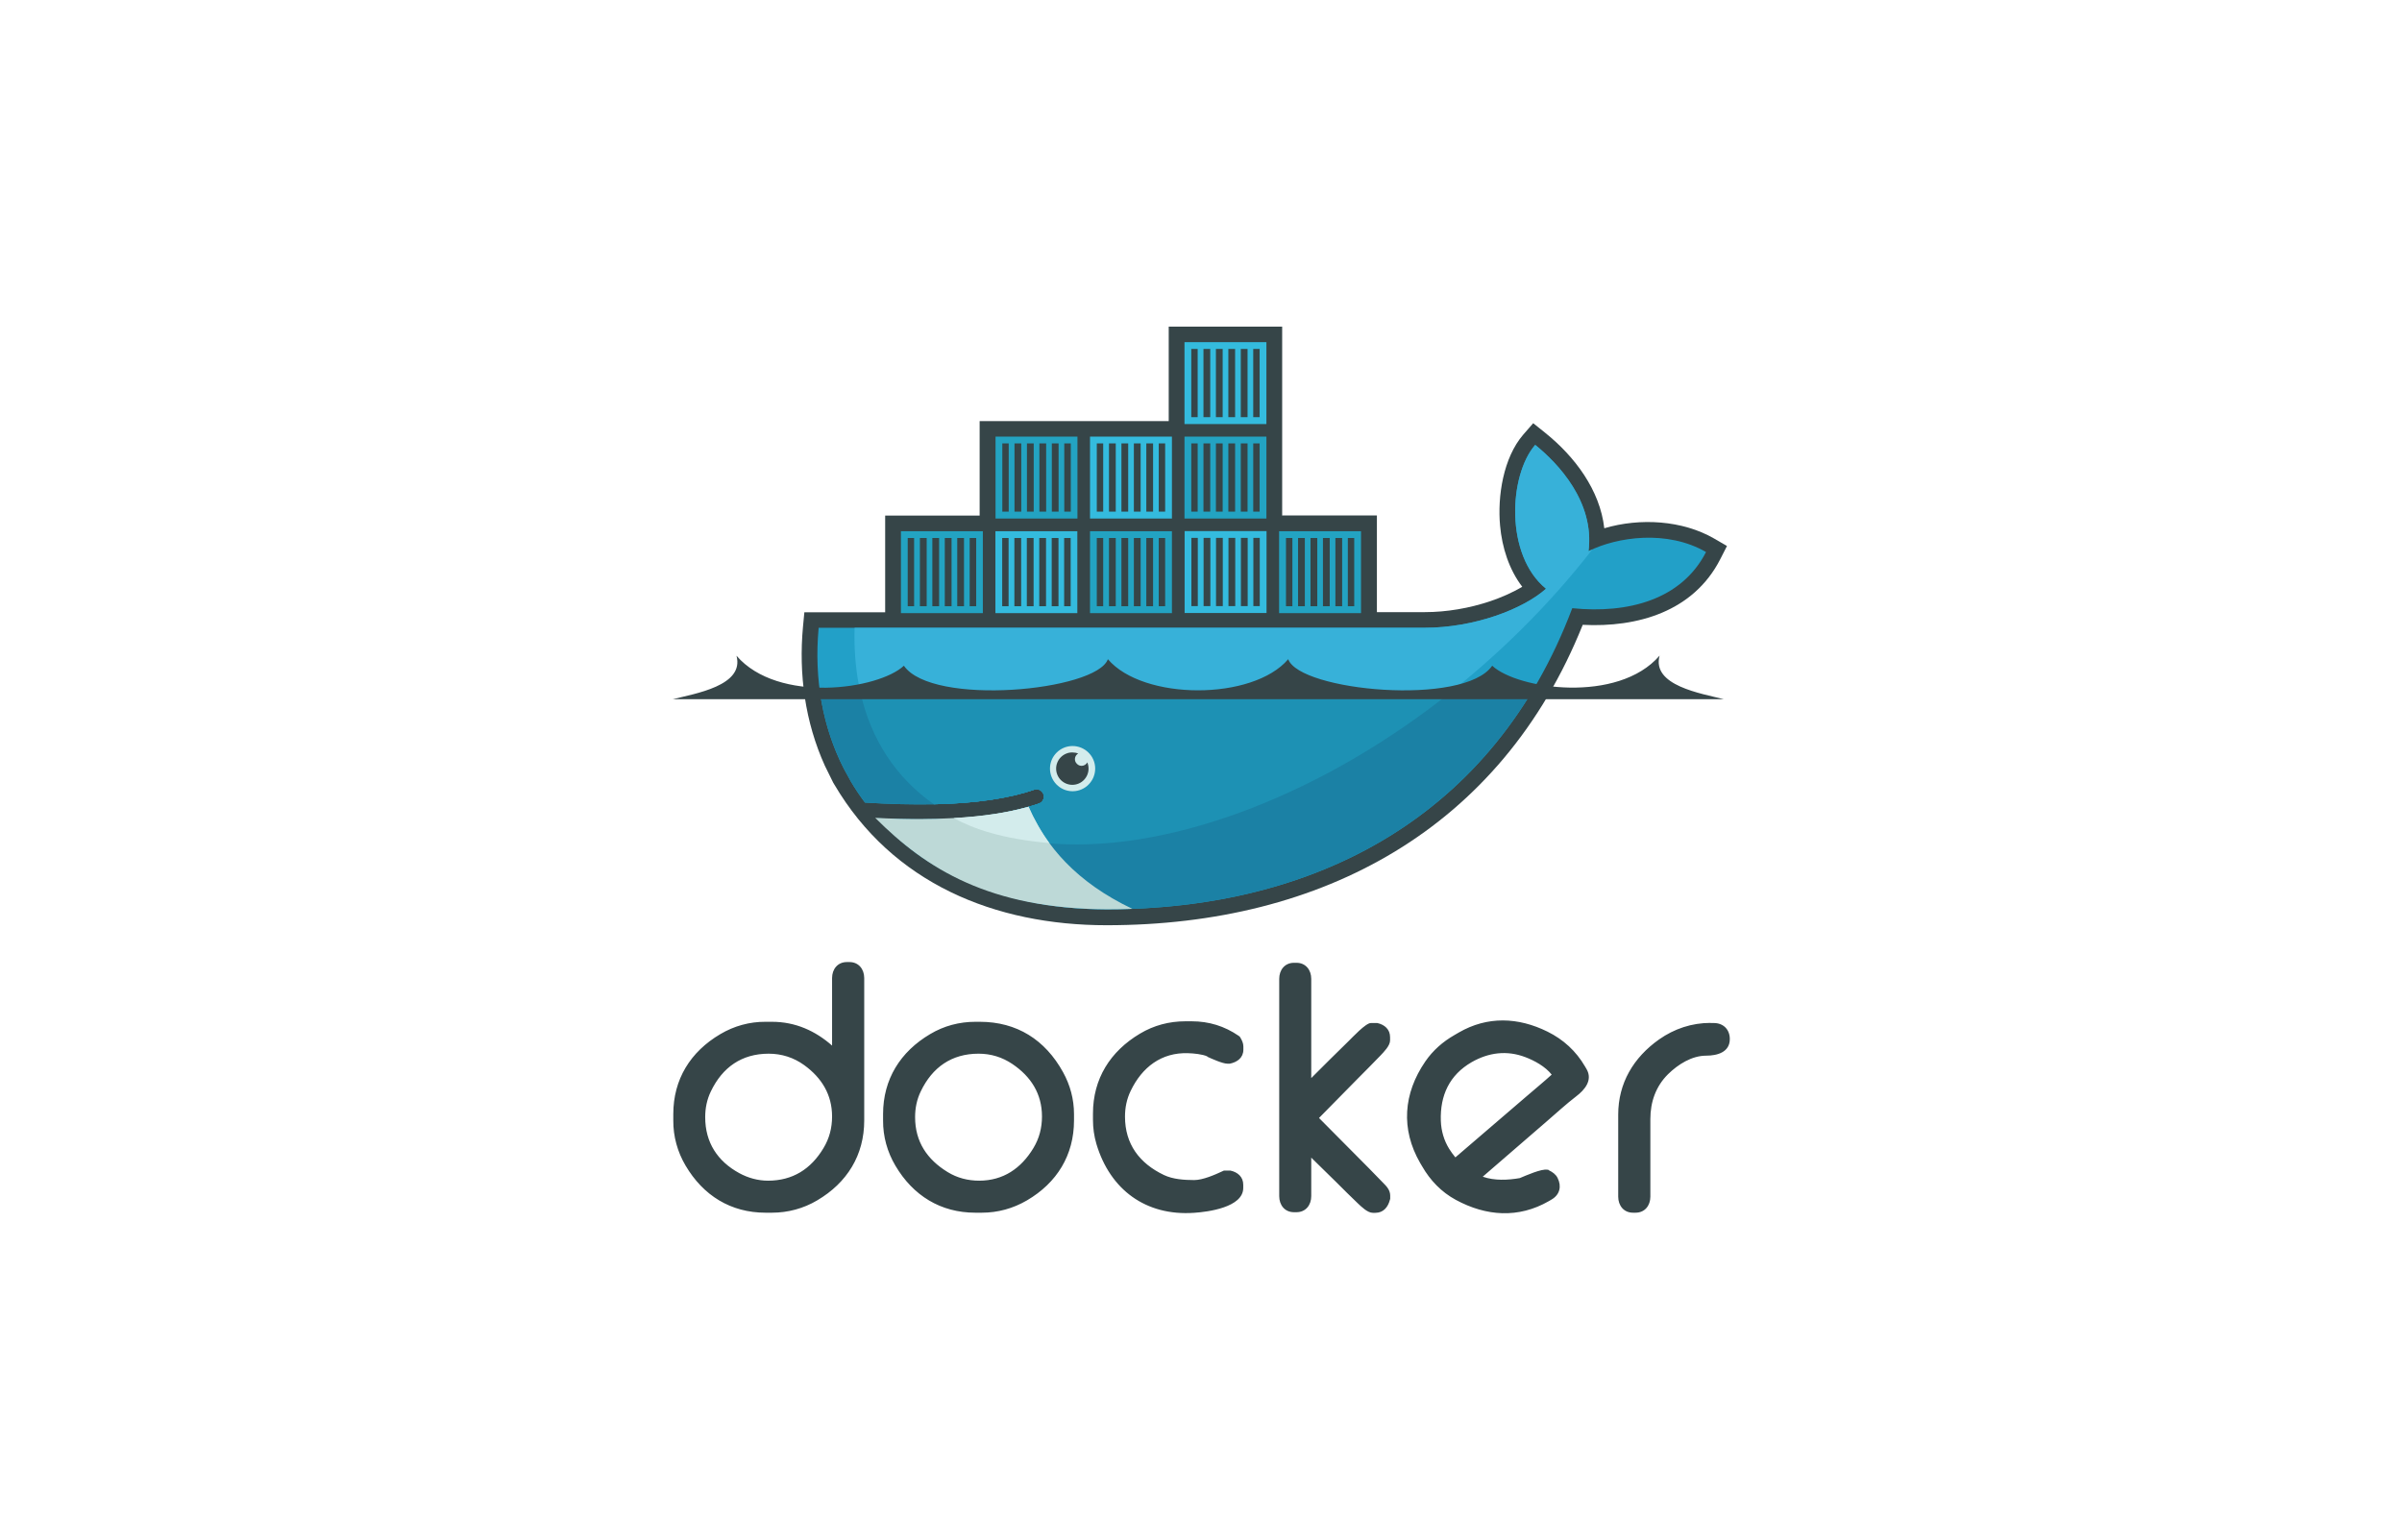<?xml version="1.0" encoding="UTF-8"?>
<svg xmlns="http://www.w3.org/2000/svg" id="Layer_1" data-name="Layer 1" viewBox="0 0 195 125">
  <defs>
    <style>
      .cls-1 {
        fill: #34bbde;
      }

      .cls-1, .cls-2, .cls-3, .cls-4, .cls-5, .cls-6, .cls-7, .cls-8, .cls-9 {
        fill-rule: evenodd;
        stroke-width: 0px;
      }

      .cls-2 {
        fill: #364548;
      }

      .cls-3 {
        fill: #1d91b4;
      }

      .cls-4 {
        fill: #22a0c8;
      }

      .cls-5 {
        fill: #23a3c2;
      }

      .cls-6 {
        fill: #37b1d9;
      }

      .cls-7 {
        fill: #1b81a5;
      }

      .cls-8 {
        fill: #bdd9d7;
      }

      .cls-9 {
        fill: #d3ecec;
      }
    </style>
  </defs>
  <path class="cls-2" d="m67.55,84.9v-5.49c0-.72.45-1.3,1.2-1.3h.21c.75,0,1.2.58,1.2,1.3v11.56c0,2.82-1.39,5.06-3.82,6.49-1.11.66-2.38,1-3.67,1h-.52c-2.82,0-5.06-1.39-6.49-3.82-.66-1.11-1.01-2.38-1-3.67v-.52c0-2.82,1.39-5.06,3.82-6.49,1.11-.66,2.38-1.01,3.67-1h.52c1.91,0,3.53.74,4.89,1.94h0Zm-10.3,5.81c0,2.04.99,3.57,2.77,4.54.72.39,1.51.61,2.33.61,2,0,3.48-.94,4.5-2.64.48-.79.7-1.65.7-2.57,0-1.77-.84-3.14-2.26-4.17-.86-.62-1.83-.93-2.89-.93-2.18,0-3.75,1.1-4.69,3.06-.32.66-.46,1.36-.46,2.09h0Zm21.93-7.75h.36c3.01,0,5.31,1.46,6.76,4.09.58,1.05.89,2.2.89,3.4v.52c0,2.82-1.39,5.07-3.82,6.49-1.13.66-2.37,1-3.67,1h-.52c-2.82,0-5.06-1.39-6.49-3.82-.66-1.11-1.01-2.38-1-3.67v-.52c0-2.82,1.4-5.06,3.82-6.49,1.12-.67,2.37-1,3.68-1h0Zm-4.89,7.75c0,1.98.97,3.43,2.64,4.45.78.48,1.65.7,2.56.7,1.95,0,3.4-.99,4.4-2.64.48-.79.7-1.65.7-2.57,0-1.84-.89-3.24-2.4-4.26-.83-.56-1.75-.84-2.75-.84-2.18,0-3.75,1.1-4.69,3.06-.32.66-.46,1.36-.46,2.09h0Zm23.72-4.94c-.39-.18-1.13-.25-1.55-.26-2.17-.08-3.75,1.14-4.67,3.06-.32.66-.46,1.36-.46,2.09,0,2.23,1.17,3.79,3.16,4.74.73.35,1.66.41,2.46.41.7,0,1.68-.43,2.3-.72l.11-.05h.53c.59.13,1.04.51,1.04,1.15v.26c0,1.58-2.89,1.95-4,2.02-3.9.27-6.81-1.87-7.92-5.59-.19-.65-.28-1.29-.28-1.96v-.51c0-2.82,1.4-5.05,3.82-6.49,1.12-.67,2.37-1,3.68-1h.52c1.39,0,2.66.39,3.81,1.18l.09.07.06.1c.12.2.23.44.23.69v.26c0,.66-.5,1.02-1.1,1.14h-.05s-.15,0-.15,0c-.39,0-1.27-.4-1.62-.56h0Zm8.44,1.76c1.01-1.01,2.02-2.02,3.05-3.02.29-.28,1.37-1.45,1.79-1.45h.52c.59.13,1.04.51,1.04,1.15v.26c0,.44-.51.94-.79,1.24-.6.63-1.23,1.25-1.84,1.87l-3.14,3.19c1.35,1.36,2.7,2.71,4.05,4.08.37.38.74.76,1.11,1.14.13.14.32.31.43.49.12.18.19.38.19.59v.27l-.02.06c-.15.59-.52,1.07-1.18,1.07h-.21c-.43,0-.92-.49-1.21-.76-.61-.57-1.19-1.17-1.79-1.76l-2-1.96v3.13c0,.72-.45,1.3-1.2,1.3h-.2c-.75,0-1.2-.58-1.2-1.3v-17.65c0-.72.45-1.3,1.2-1.3h.2c.75,0,1.2.58,1.2,1.3v8.07h0Zm32.42-4.47h.26c.78,0,1.3.53,1.3,1.3,0,1.08-1.03,1.35-1.92,1.35-1.17,0-2.28.71-3.09,1.5-1,.99-1.44,2.26-1.44,3.65v6.3c0,.72-.45,1.3-1.2,1.3h-.21c-.75,0-1.2-.58-1.2-1.3v-6.66c0-2.56,1.24-4.64,3.32-6.11,1.24-.87,2.66-1.34,4.17-1.34h0Zm-18.49,12.48c.95.33,2.03.28,3,.11.5-.21,1.77-.77,2.23-.68h.07s.07.05.07.05c.29.14.56.33.7.62.34.68.18,1.36-.49,1.75l-.22.13c-2.47,1.42-5.09,1.23-7.55-.1-1.18-.64-2.08-1.58-2.74-2.73l-.16-.27c-1.58-2.74-1.37-5.63.42-8.24.62-.9,1.42-1.6,2.36-2.14l.36-.21c2.32-1.34,4.81-1.25,7.2-.07,1.28.63,2.32,1.58,3.04,2.82l.13.22c.52.9-.15,1.69-.85,2.22-.81.62-1.62,1.37-2.4,2.04-1.73,1.49-3.45,2.98-5.17,4.47h0Zm-2.23-1.57c1.93-1.65,3.86-3.31,5.79-4.97.66-.57,1.38-1.16,2.03-1.75-.52-.66-1.4-1.14-2.14-1.42-1.5-.57-2.98-.38-4.36.41-1.8,1.04-2.57,2.7-2.5,4.76.03.81.25,1.59.68,2.28.15.24.32.47.5.69Zm-14.04-52.12h7.67v7.85h3.88c1.79,0,3.64-.32,5.33-.89.83-.28,1.77-.68,2.59-1.17-1.08-1.41-1.64-3.2-1.8-4.96-.22-2.39.26-5.51,1.88-7.39l.81-.93.96.77c2.42,1.94,4.46,4.66,4.81,7.76,2.91-.86,6.34-.65,8.91.83l1.05.61-.55,1.08c-2.17,4.24-6.71,5.55-11.16,5.32-6.64,16.55-21.11,24.39-38.65,24.39-9.06,0-17.38-3.39-22.11-11.43l-.08-.13-.69-1.4c-1.6-3.54-2.13-7.42-1.77-11.29l.11-1.16h6.56v-7.85h7.67v-7.67h15.35v-7.67h9.21v15.35"></path>
  <path class="cls-4" d="m128.96,44.75c.51-4-2.48-7.14-4.33-8.63-2.14,2.47-2.47,8.95.88,11.68-1.87,1.66-5.82,3.17-9.86,3.17h-49.19c-.39,4.22.35,8.1,2.04,11.43l.56,1.02c.35.6.74,1.18,1.16,1.74,2.02.13,3.89.17,5.59.14h0c3.35-.07,6.09-.47,8.16-1.19.31-.1.64.08.74.39.09.3-.06.62-.35.73-.28.1-.56.19-.86.27h0c-1.63.47-3.38.78-5.64.92.13,0-.14.02-.14.02-.08,0-.17.02-.25.02-.89.05-1.85.06-2.83.06-1.07,0-2.13-.02-3.31-.08l-.03.02c4.1,4.61,10.51,7.37,18.54,7.37,17,0,31.42-7.54,37.8-24.45,4.53.46,8.88-.69,10.86-4.56-3.15-1.82-7.21-1.24-9.55-.07"></path>
  <path class="cls-6" d="m128.96,44.75c.51-4-2.48-7.14-4.33-8.63-2.14,2.47-2.47,8.95.88,11.68-1.87,1.66-5.82,3.17-9.86,3.17h-46.27c-.2,6.46,2.2,11.36,6.44,14.33h0c3.35-.07,6.09-.47,8.16-1.19.31-.1.64.08.74.39.09.3-.06.62-.35.73-.28.1-.56.19-.86.27h0c-1.63.47-3.53.82-5.79.96,0,0-.05-.05-.06-.05,5.79,2.97,14.17,2.96,23.79-.74,10.78-4.14,20.82-12.04,27.82-21.06-.11.05-.21.1-.31.15"></path>
  <path class="cls-7" d="m66.55,56.1c.31,2.26.97,4.38,1.95,6.3l.56,1.02c.35.6.74,1.18,1.16,1.74,2.02.13,3.89.17,5.59.14,3.35-.07,6.09-.47,8.16-1.19.31-.1.64.08.74.39.09.3-.06.62-.35.73-.28.1-.56.19-.86.27h0c-1.63.47-3.52.8-5.78.94-.08,0-.21,0-.29.01-.89.05-1.84.08-2.82.08-1.07,0-2.17-.02-3.35-.08,4.1,4.61,10.55,7.38,18.58,7.38,14.55,0,27.22-5.52,34.56-17.73h-57.85"></path>
  <path class="cls-3" d="m69.82,56.1c.87,3.97,2.96,7.08,6,9.2,3.35-.07,6.09-.47,8.16-1.19.31-.1.64.08.74.39.09.3-.06.62-.35.73-.28.1-.56.19-.86.27h0c-1.63.47-3.56.8-5.82.94,5.79,2.97,14.15,2.92,23.77-.77,5.82-2.24,11.42-5.56,16.44-9.57h-48.07"></path>
  <path class="cls-5" d="m73.14,43.13h6.65v6.65h-6.65v-6.65Zm.55.55h.52v5.54h-.52v-5.54Zm.99,0h.55v5.54h-.55v-5.54h0Zm1.01,0h.55v5.54h-.55v-5.54Zm1.01,0h.55v5.54h-.55v-5.54Zm1.01,0h.55v5.54h-.55v-5.54h0Zm1.01,0h.53v5.54h-.53v-5.54Zm2.1-8.23h6.65v6.65h-6.65v-6.65h0Zm.55.55h.52v5.54h-.52v-5.54Zm.99,0h.55v5.54h-.55v-5.54h0Zm1.01,0h.55v5.54h-.55v-5.54Zm1.01,0h.55v5.54h-.55v-5.54Zm1.01,0h.55v5.54h-.55v-5.54Zm1.01,0h.53v5.54h-.53v-5.54Z"></path>
  <path class="cls-1" d="m80.81,43.13h6.65v6.65h-6.65v-6.65h0Zm.55.55h.52v5.54h-.52v-5.54Zm.99,0h.55v5.54h-.55v-5.54h0Zm1.01,0h.55v5.54h-.55v-5.54Zm1.01,0h.55v5.54h-.55v-5.54Zm1.01,0h.55v5.54h-.55v-5.54Zm1.01,0h.53v5.54h-.53v-5.54Z"></path>
  <path class="cls-5" d="m88.49,43.13h6.65v6.65h-6.65v-6.65Zm.55.55h.52v5.54h-.52v-5.54Zm.99,0h.55v5.54h-.55v-5.54Zm1.01,0h.55v5.54h-.55v-5.54Zm1.01,0h.55v5.54h-.55v-5.54Zm1.01,0h.55v5.54h-.55v-5.54Zm1.01,0h.52v5.54h-.52v-5.54Z"></path>
  <path class="cls-1" d="m88.49,35.45h6.65v6.65h-6.65v-6.65Zm.55.55h.52v5.54h-.52v-5.54Zm.99,0h.55v5.54h-.55v-5.54Zm1.01,0h.55v5.54h-.55v-5.54Zm1.01,0h.55v5.54h-.55v-5.54Zm1.01,0h.55v5.54h-.55v-5.54Zm1.01,0h.52v5.54h-.52v-5.54Zm2.1,7.12h6.65v6.65h-6.65v-6.65Zm.55.55h.52v5.54h-.52v-5.54Zm.99,0h.55v5.54h-.55v-5.54Zm1.01,0h.55v5.54h-.55v-5.54Zm1.01,0h.55v5.54h-.55v-5.54Zm1.01,0h.55v5.54h-.55v-5.54Zm1.01,0h.52v5.54h-.52v-5.54Z"></path>
  <path class="cls-5" d="m96.16,35.45h6.65v6.65h-6.65v-6.65Zm.55.55h.52v5.54h-.52v-5.54Zm.99,0h.55v5.54h-.55v-5.54Zm1.01,0h.55v5.54h-.55v-5.54Zm1.01,0h.55v5.54h-.55v-5.54Zm1.01,0h.55v5.54h-.55v-5.54Zm1.01,0h.52v5.54h-.52v-5.54Z"></path>
  <path class="cls-1" d="m96.16,27.78h6.65v6.65h-6.65v-6.65Zm.55.55h.52v5.54h-.52v-5.54h0Zm.99,0h.55v5.54h-.55v-5.54h0Zm1.01,0h.55v5.54h-.55v-5.54h0Zm1.01,0h.55v5.54h-.55v-5.54h0Zm1.01,0h.55v5.54h-.55v-5.54h0Zm1.01,0h.52v5.54h-.52v-5.54h0Z"></path>
  <path class="cls-5" d="m103.84,43.13h6.65v6.65h-6.65v-6.65Zm.55.55h.53v5.54h-.52v-5.54h0Zm.99,0h.55v5.54h-.55v-5.54h0Zm1.01,0h.55v5.54h-.55v-5.54Zm1.01,0h.55v5.54h-.55v-5.54Zm1.01,0h.55v5.54h-.55v-5.54Zm1.01,0h.52v5.54h-.52v-5.54Z"></path>
  <path class="cls-9" d="m87.05,60.57c1.01-.01,1.85.8,1.86,1.81.01,1.01-.8,1.85-1.81,1.86-.02,0-.03,0-.05,0-1.01-.01-1.82-.85-1.81-1.86.01-.99.82-1.8,1.81-1.81"></path>
  <path class="cls-2" d="m87.05,61.09c.17,0,.33.03.48.09-.26.15-.34.48-.19.73.1.16.27.27.46.27.2,0,.38-.11.47-.28.28.67-.04,1.44-.71,1.72-.67.28-1.44-.04-1.72-.71-.28-.67.04-1.44.71-1.72.16-.07.33-.1.5-.1m-32.46-4.32h85.36c-1.86-.47-5.88-1.11-5.22-3.54-3.38,3.91-11.53,2.74-13.59.82-2.29,3.32-15.63,2.06-16.56-.53-2.87,3.37-11.77,3.37-14.64,0-.93,2.59-14.27,3.85-16.56.53-2.06,1.93-10.21,3.1-13.59-.81.66,2.44-3.36,3.07-5.22,3.54"></path>
  <path class="cls-8" d="m91.93,73.79c-4.54-2.16-7.04-5.09-8.43-8.29-1.69.48-3.72.79-6.08.92-.89.05-1.82.08-2.8.08-1.13,0-2.32-.03-3.57-.1,4.17,4.17,9.29,7.37,18.79,7.43.7,0,1.4-.01,2.09-.04"></path>
  <path class="cls-9" d="m85.19,68.45c-.63-.85-1.24-1.93-1.69-2.95-1.69.48-3.72.79-6.08.92,1.62.88,3.94,1.69,7.76,2.03"></path>
</svg>
